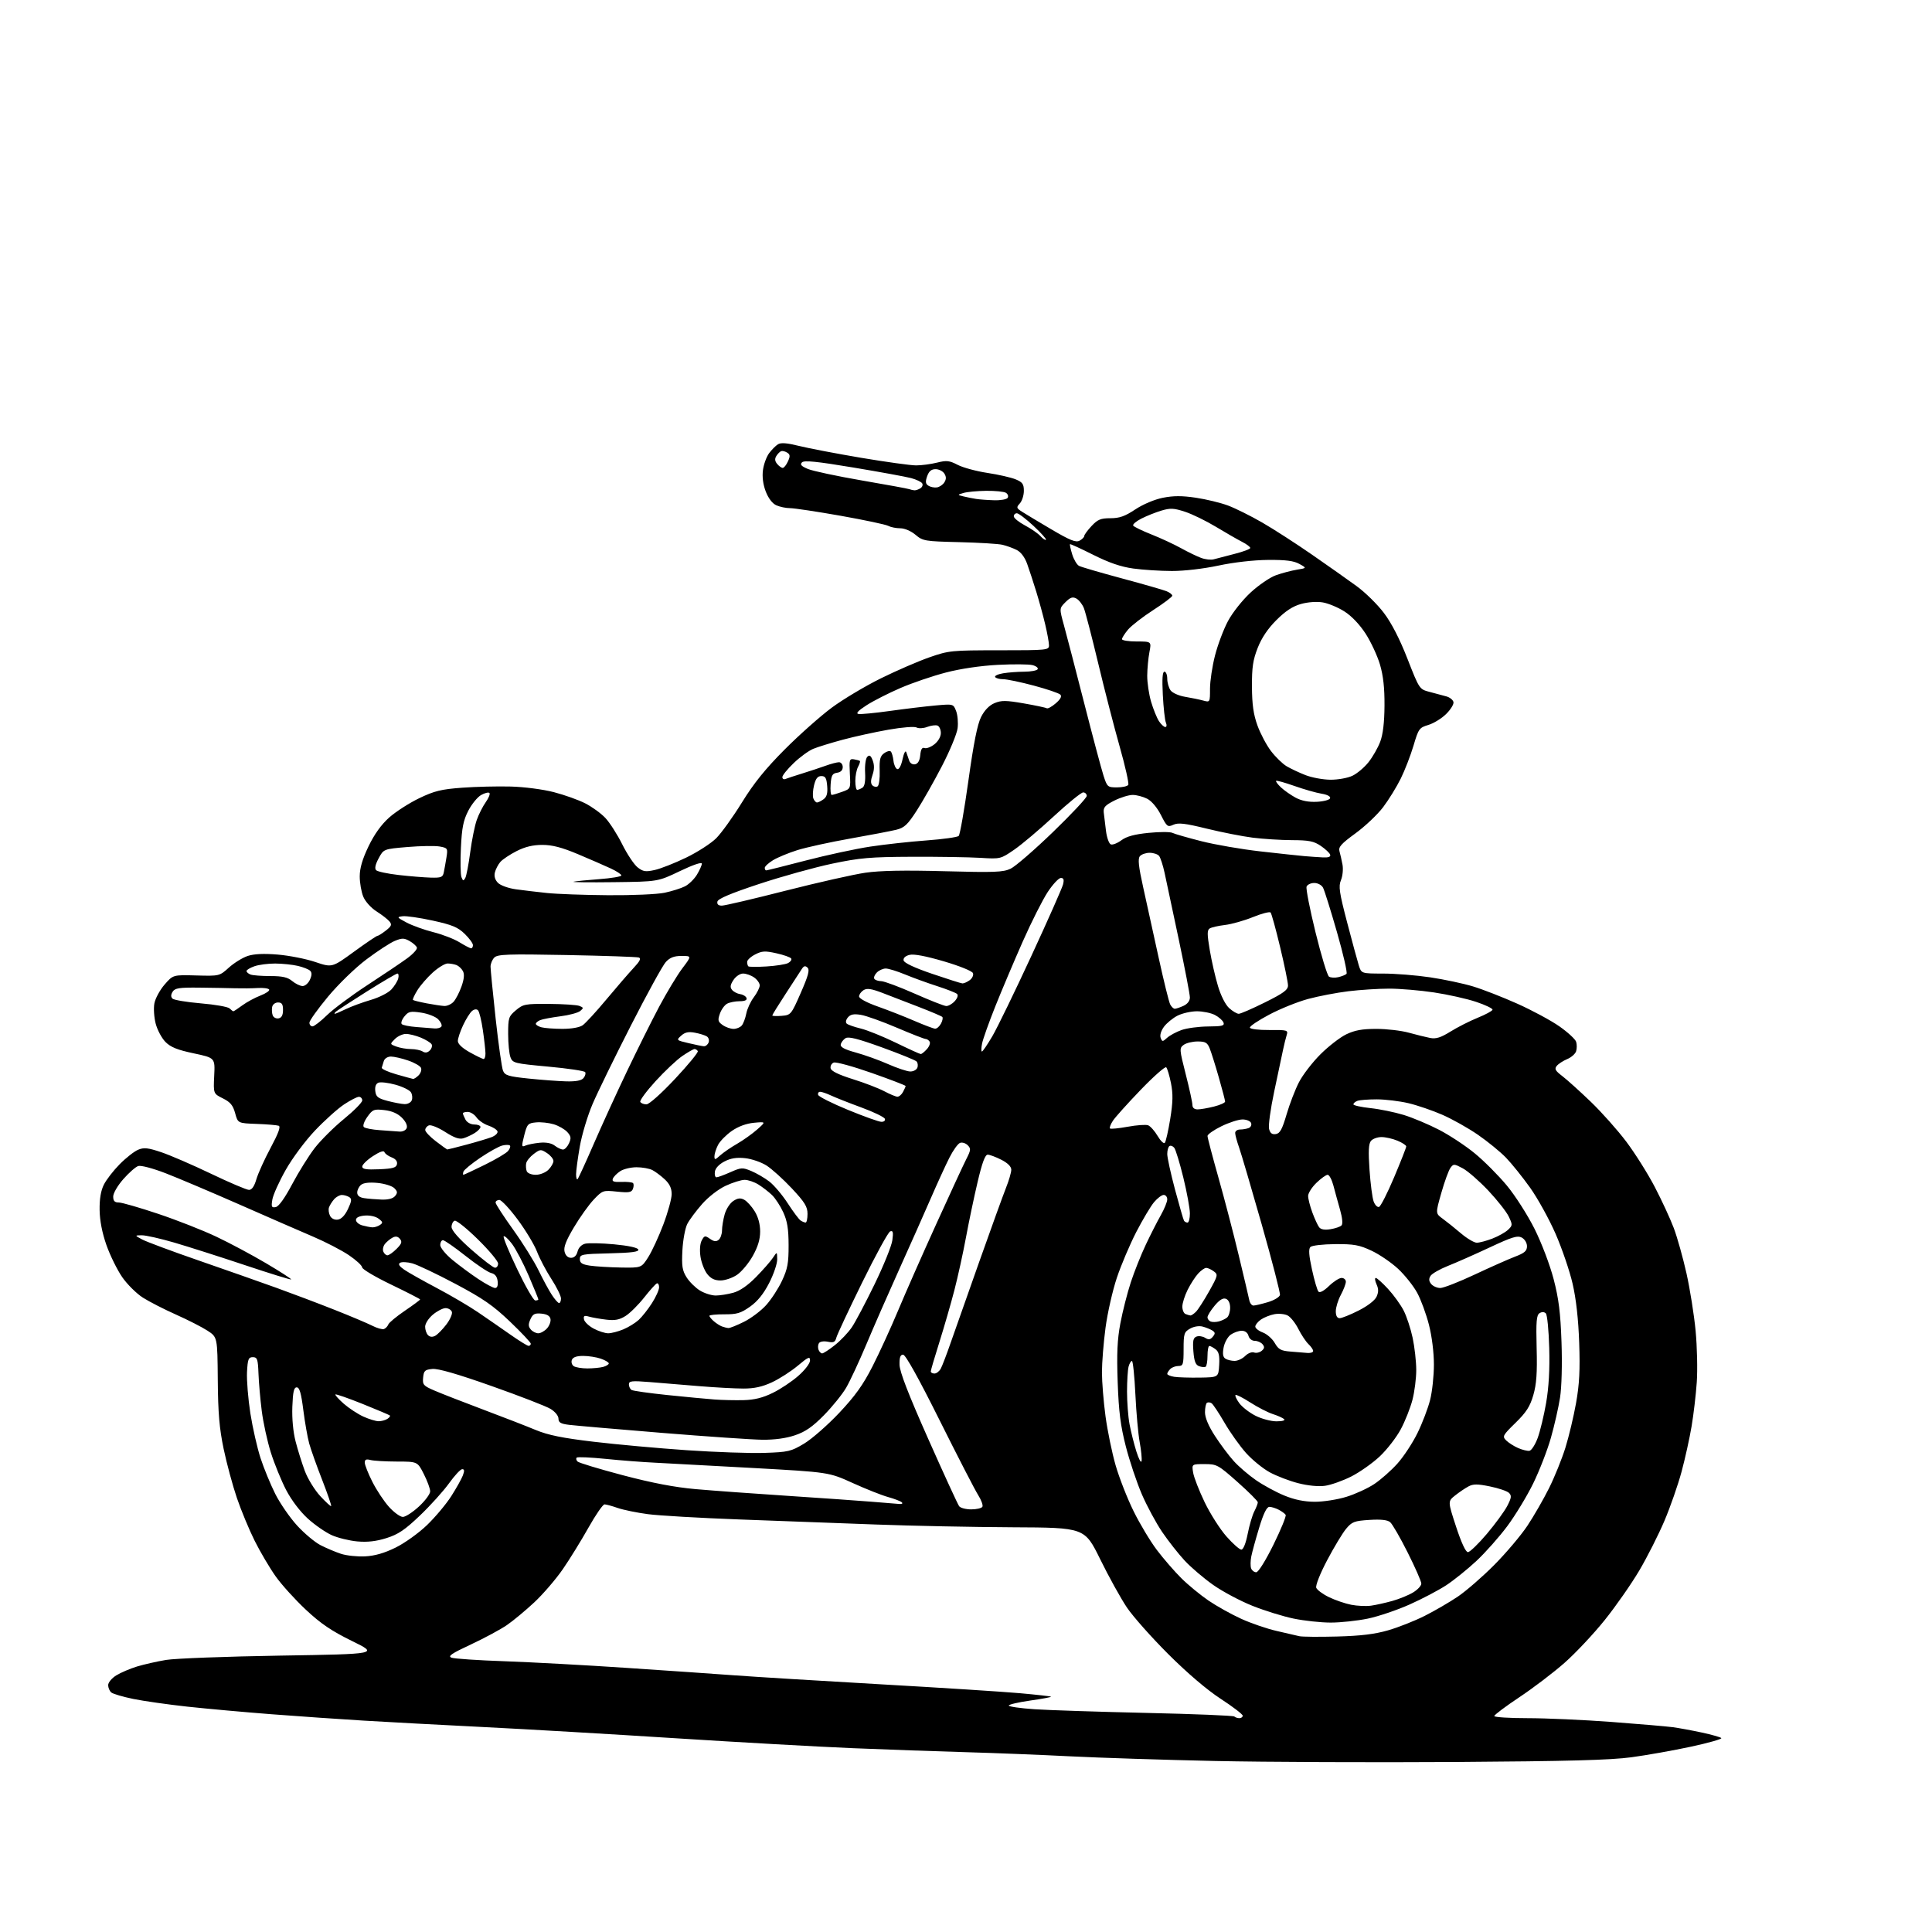 <?xml version="1.0" encoding="UTF-8" standalone="no"?>
<svg 
  version="1.1" 
  xmlns="http://www.w3.org/2000/svg" 
  xmlns:xlink="http://www.w3.org/1999/xlink" 
  xmlns:svg="http://www.w3.org/2000/svg"
  xmlns:rdf="http://www.w3.org/1999/02/22-rdf-syntax-ns#"
  xmlns:cc="http://creativecommons.org/ns#"
  xmlns:dc="http://purl.org/dc/elements/1.1/"
  viewBox="0 0 768 768"
  width="768"
  height="768"
>
<style>svg {background-color: white; }</style>"
<path stroke="none" fill="black" fill-rule="evenodd" d="M578.50,700.42C546.05,700.63 503.07,700.45 483.00,700.02C462.93,699.59 437.05,698.75 425.50,698.17C413.95,697.58 395.27,696.84 384.00,696.52C372.73,696.20 352.48,695.49 339.00,694.93C325.52,694.37 293.80,692.59 268.50,690.98C243.20,689.36 208.78,687.35 192.00,686.52C175.22,685.68 153.85,684.54 144.50,683.97C135.15,683.40 118.72,682.27 108.00,681.44C97.28,680.62 82.20,679.25 74.50,678.42C66.80,677.58 57.12,676.20 53.00,675.36C48.88,674.51 44.94,673.36 44.25,672.79C43.56,672.22 43.00,670.90 43.00,669.86C43.00,668.81 44.43,667.09 46.25,665.97C48.04,664.87 51.75,663.29 54.50,662.45C57.25,661.62 62.42,660.45 66.00,659.85C69.58,659.25 90.05,658.48 111.50,658.13C150.50,657.50 150.50,657.50 139.92,652.32C131.79,648.33 127.56,645.47 121.61,639.91C117.36,635.94 111.93,629.95 109.56,626.60C107.18,623.24 103.44,616.90 101.24,612.50C99.04,608.10 95.87,600.45 94.18,595.50C92.49,590.55 90.12,581.77 88.91,576.00C87.20,567.82 86.68,561.74 86.57,548.51C86.43,531.53 86.43,531.53 82.46,528.95C80.28,527.53 74.67,524.67 70.00,522.59C65.33,520.51 59.40,517.48 56.84,515.86C54.28,514.23 50.55,510.54 48.56,507.65C46.56,504.75 43.76,499.04 42.31,494.94C40.61,490.09 39.66,485.24 39.60,481.00C39.53,476.62 40.08,473.34 41.27,470.95C42.24,468.99 45.08,465.32 47.57,462.80C50.07,460.27 53.37,457.68 54.91,457.04C57.22,456.08 58.81,456.25 64.10,458.02C67.62,459.20 76.53,463.05 83.89,466.58C91.25,470.11 98.05,473.00 98.98,473.00C100.12,473.00 101.09,471.60 101.92,468.75C102.61,466.41 105.16,460.78 107.60,456.23C110.70,450.44 111.66,447.81 110.77,447.50C110.07,447.25 106.14,446.92 102.03,446.77C94.56,446.50 94.56,446.50 93.47,442.50C92.61,439.36 91.57,438.10 88.59,436.62C84.81,434.74 84.81,434.74 85.15,427.63C85.50,420.52 85.50,420.52 77.00,418.72C70.55,417.36 67.85,416.28 65.80,414.22C64.31,412.72 62.56,409.46 61.90,406.96C61.24,404.46 61.00,400.82 61.37,398.86C61.73,396.90 63.56,393.54 65.41,391.40C68.79,387.50 68.79,387.50 78.02,387.76C87.24,388.01 87.24,388.01 90.99,384.63C93.05,382.77 96.42,380.69 98.47,380.01C100.99,379.18 104.86,379.00 110.41,379.46C114.92,379.84 121.63,381.16 125.31,382.40C132.01,384.66 132.01,384.66 140.70,378.33C145.48,374.85 149.69,372.00 150.06,372.00C150.43,372.00 151.93,371.05 153.40,369.90C155.64,368.14 155.87,367.55 154.80,366.26C154.10,365.42 151.80,363.64 149.69,362.30C147.52,360.93 145.23,358.40 144.42,356.47C143.64,354.60 143.00,350.96 143.00,348.39C143.00,345.10 144.04,341.56 146.49,336.44C148.83,331.59 151.57,327.77 154.74,324.95C157.36,322.63 162.73,319.18 166.67,317.29C172.69,314.40 175.42,313.74 183.67,313.13C189.08,312.73 197.78,312.52 203.00,312.66C208.37,312.80 215.83,313.77 220.15,314.89C224.36,315.98 229.99,317.98 232.65,319.35C235.32,320.71 238.92,323.32 240.65,325.16C242.38,327.00 245.40,331.72 247.36,335.65C249.32,339.58 252.06,343.69 253.46,344.79C255.63,346.49 256.62,346.65 260.25,345.84C262.59,345.33 268.20,343.12 272.73,340.93C277.25,338.75 282.65,335.27 284.73,333.19C286.80,331.11 291.40,324.71 294.95,318.96C299.66,311.32 304.24,305.65 311.95,297.91C317.75,292.09 326.19,284.60 330.69,281.27C335.20,277.94 343.97,272.71 350.19,269.64C356.41,266.57 365.10,262.81 369.50,261.28C377.20,258.60 378.23,258.50 397.25,258.50C416.34,258.50 417.00,258.43 416.99,256.50C416.98,255.40 416.31,251.68 415.49,248.23C414.68,244.78 413.08,238.93 411.94,235.23C410.80,231.53 409.18,226.58 408.34,224.23C407.38,221.53 405.84,219.47 404.16,218.62C402.70,217.88 400.16,216.96 398.53,216.57C396.89,216.17 389.13,215.70 381.27,215.51C367.61,215.18 366.85,215.06 363.92,212.58C362.11,211.07 359.61,210.00 357.86,210.00C356.21,210.00 354.05,209.56 353.04,209.02C352.04,208.49 343.53,206.69 334.13,205.02C324.73,203.36 315.70,202.00 314.07,202.00C312.43,202.00 309.96,201.48 308.57,200.85C307.01,200.14 305.42,198.05 304.39,195.36C303.32,192.55 302.93,189.55 303.29,186.84C303.60,184.55 304.70,181.54 305.73,180.16C306.76,178.78 308.34,177.19 309.24,176.62C310.42,175.88 312.82,176.07 317.69,177.28C321.44,178.21 332.54,180.33 342.36,181.99C352.18,183.64 361.99,185.00 364.16,185.00C366.34,185.00 370.08,184.50 372.49,183.90C376.27,182.95 377.38,183.07 380.68,184.78C382.78,185.88 388.10,187.32 392.50,187.99C396.90,188.65 401.96,189.81 403.75,190.55C406.47,191.68 407.00,192.43 407.00,195.12C407.00,196.89 406.29,199.13 405.42,200.09C403.96,201.70 404.02,201.96 406.17,203.36C407.45,204.19 412.72,207.35 417.89,210.40C425.38,214.81 427.65,215.72 429.14,214.93C430.16,214.38 431.00,213.54 431.00,213.07C431.00,212.60 432.31,210.81 433.90,209.11C436.34,206.50 437.54,206.00 441.42,206.00C445.02,206.00 447.19,205.23 451.28,202.51C454.34,200.48 458.90,198.55 462.22,197.88C466.43,197.04 469.84,197.03 475.36,197.85C479.47,198.46 485.23,199.86 488.17,200.96C491.11,202.06 497.23,205.11 501.77,207.73C506.31,210.35 515.22,216.10 521.57,220.50C527.92,224.90 535.90,230.53 539.30,233.01C542.70,235.49 547.58,240.28 550.13,243.67C553.17,247.69 556.42,254.01 559.50,261.91C564.23,273.99 564.23,273.99 568.36,275.06C570.64,275.65 573.62,276.45 574.99,276.84C576.36,277.22 577.62,278.25 577.78,279.11C577.95,279.97 576.62,282.11 574.83,283.86C573.04,285.62 569.87,287.56 567.78,288.18C564.18,289.26 563.88,289.68 561.89,296.41C560.73,300.31 558.45,306.20 556.82,309.50C555.19,312.80 552.05,317.90 549.83,320.84C547.62,323.77 542.67,328.46 538.83,331.26C533.11,335.43 531.97,336.72 532.47,338.42C532.80,339.57 533.34,341.96 533.67,343.73C533.99,345.51 533.72,348.27 533.06,349.85C532.03,352.33 532.37,354.68 535.49,366.62C537.49,374.25 539.58,381.96 540.14,383.75C541.16,387.00 541.16,387.00 549.83,387.01C554.60,387.01 563.00,387.68 568.50,388.50C574.00,389.32 581.65,390.94 585.49,392.10C589.34,393.26 597.29,396.36 603.17,398.99C609.05,401.62 616.58,405.68 619.90,408.01C623.23,410.34 626.21,413.09 626.54,414.13C626.87,415.16 626.86,416.85 626.53,417.89C626.20,418.93 624.61,420.33 623.00,421.00C621.39,421.67 619.52,422.88 618.85,423.69C617.84,424.90 618.23,425.62 621.06,427.78C622.95,429.23 628.03,433.81 632.35,437.96C636.67,442.11 643.03,449.26 646.49,453.85C649.95,458.45 655.05,466.55 657.81,471.85C660.58,477.16 663.98,484.52 665.37,488.21C666.75,491.91 669.02,500.01 670.41,506.21C671.79,512.42 673.43,522.67 674.03,529.00C674.63,535.33 674.84,544.55 674.49,549.50C674.15,554.45 673.22,562.33 672.43,567.00C671.65,571.67 669.86,579.77 668.46,584.98C667.06,590.20 664.00,598.97 661.67,604.48C659.33,609.99 654.83,618.90 651.66,624.28C648.49,629.65 642.28,638.55 637.86,644.05C633.44,649.55 626.26,657.19 621.91,661.02C617.56,664.85 609.50,670.99 604.00,674.65C598.50,678.31 594.00,681.69 594.00,682.15C594.00,682.62 599.96,683.00 607.25,683.00C614.54,683.00 629.50,683.67 640.50,684.49C651.50,685.32 662.52,686.26 665.00,686.59C667.48,686.93 672.65,687.88 676.50,688.71C680.35,689.54 683.83,690.52 684.24,690.90C684.65,691.27 679.25,692.81 672.24,694.32C665.23,695.83 654.55,697.73 648.50,698.54C640.17,699.67 623.16,700.12 578.50,700.42zM492.67,683.00C493.40,683.00 494.00,682.55 494.00,682.01C494.00,681.46 490.06,678.44 485.25,675.31C479.75,671.72 472.01,665.12 464.42,657.55C457.78,650.92 450.37,642.58 447.96,639.00C445.55,635.42 440.78,626.82 437.37,619.87C431.16,607.25 431.16,607.25 402.56,607.12C386.83,607.04 362.38,606.55 348.23,606.02C334.08,605.49 309.68,604.59 294.00,604.01C278.32,603.43 261.92,602.48 257.54,601.90C253.17,601.32 247.77,600.21 245.54,599.44C243.32,598.66 240.97,598.02 240.31,598.01C239.66,598.01 236.79,602.16 233.93,607.25C231.07,612.34 226.49,619.77 223.74,623.76C220.99,627.75 215.90,633.67 212.43,636.92C208.95,640.17 204.04,644.25 201.51,645.99C198.98,647.73 192.54,651.20 187.21,653.69C179.42,657.32 177.90,658.37 179.50,658.96C180.60,659.37 190.09,660.01 200.58,660.37C211.07,660.74 232.90,661.92 249.08,663.01C265.26,664.09 284.80,665.44 292.50,666.01C300.20,666.58 326.07,668.16 350.00,669.53C373.93,670.89 398.90,672.49 405.49,673.08C412.09,673.67 417.62,674.29 417.80,674.46C417.97,674.64 414.26,675.32 409.56,675.99C404.85,676.66 401.00,677.56 401.00,677.98C401.00,678.41 405.61,679.07 411.25,679.45C416.89,679.83 436.91,680.48 455.75,680.91C474.59,681.33 490.31,681.97 490.67,682.34C491.04,682.70 491.93,683.00 492.67,683.00zM531.50,650.54C540.93,650.29 546.51,649.61 551.82,648.07C555.85,646.91 562.37,644.33 566.32,642.34C570.27,640.35 576.20,636.91 579.50,634.68C582.80,632.45 589.33,626.78 594.01,622.07C598.69,617.35 604.61,610.35 607.17,606.50C609.73,602.65 613.61,595.90 615.80,591.50C617.99,587.10 620.90,579.90 622.27,575.50C623.64,571.10 625.55,563.10 626.51,557.71C627.84,550.23 628.13,544.58 627.75,533.71C627.43,524.39 626.53,516.33 625.13,510.28C623.96,505.21 620.91,496.27 618.35,490.42C615.78,484.56 611.24,476.34 608.25,472.14C605.26,467.94 600.94,462.57 598.66,460.20C596.37,457.84 591.35,453.74 587.50,451.09C583.65,448.43 577.29,444.86 573.37,443.15C569.45,441.43 563.37,439.36 559.87,438.53C556.37,437.71 550.72,437.02 547.33,437.01C543.94,437.01 540.45,437.27 539.58,437.61C538.71,437.94 538.00,438.56 538.00,438.99C538.00,439.42 541.03,440.09 544.73,440.49C548.44,440.88 554.40,442.11 557.98,443.20C561.57,444.30 567.92,446.97 572.09,449.13C576.26,451.29 582.67,455.52 586.32,458.54C589.98,461.55 595.68,467.27 598.99,471.26C602.30,475.24 607.26,483.00 610.01,488.50C612.83,494.15 616.13,502.85 617.60,508.50C619.63,516.29 620.32,521.81 620.72,533.50C621.03,542.29 620.79,551.43 620.14,555.58C619.53,559.47 617.90,566.67 616.50,571.58C615.11,576.48 611.95,584.62 609.48,589.67C607.02,594.71 602.37,602.36 599.17,606.67C595.96,610.97 590.44,617.20 586.90,620.50C583.36,623.80 577.99,628.12 574.98,630.11C571.97,632.09 565.41,635.55 560.41,637.78C555.42,640.02 547.90,642.56 543.71,643.43C539.51,644.29 532.90,645.00 529.00,645.00C525.10,645.00 518.47,644.29 514.26,643.42C510.05,642.55 502.66,640.26 497.82,638.32C492.99,636.39 485.99,632.66 482.27,630.04C478.55,627.42 473.45,623.08 470.95,620.39C468.45,617.70 464.42,612.58 461.99,609.00C459.56,605.42 455.92,598.67 453.90,594.00C451.89,589.33 449.02,580.77 447.54,575.00C445.43,566.78 444.72,561.24 444.30,549.50C443.89,538.05 444.14,532.49 445.37,526.00C446.25,521.33 448.11,514.02 449.50,509.77C450.89,505.52 453.58,498.77 455.48,494.77C457.37,490.77 460.06,485.48 461.46,483.02C462.86,480.55 464.00,477.74 464.00,476.77C464.00,475.79 463.37,475.00 462.59,475.00C461.81,475.00 460.08,476.30 458.75,477.89C457.41,479.48 454.24,484.81 451.69,489.73C449.15,494.66 445.67,502.84 443.97,507.92C442.27,513.00 440.24,521.95 439.46,527.82C438.68,533.70 438.04,541.65 438.04,545.50C438.04,549.35 438.68,557.23 439.46,563.00C440.24,568.77 442.05,577.55 443.48,582.50C444.91,587.45 448.11,595.63 450.60,600.68C453.08,605.73 457.27,612.70 459.90,616.18C462.54,619.66 466.90,624.69 469.60,627.36C472.29,630.04 477.15,634.03 480.38,636.24C483.61,638.44 489.46,641.71 493.38,643.49C497.30,645.28 503.65,647.46 507.50,648.33C511.35,649.21 515.40,650.14 516.50,650.41C517.60,650.67 524.35,650.73 531.50,650.54zM545.00,638.28C546.92,638.02 550.75,637.16 553.50,636.39C556.25,635.62 559.96,634.10 561.75,633.01C563.54,631.92 565.00,630.34 565.00,629.50C565.00,628.66 562.57,623.11 559.59,617.18C556.62,611.25 553.47,605.80 552.60,605.08C551.51,604.18 548.93,603.90 544.35,604.19C538.36,604.57 537.42,604.93 535.09,607.73C533.67,609.44 530.28,615.06 527.56,620.22C524.72,625.61 522.89,630.26 523.23,631.17C523.57,632.03 525.85,633.72 528.30,634.90C530.76,636.09 534.73,637.45 537.13,637.92C539.53,638.39 543.08,638.55 545.00,638.28zM499.38,625.00C500.21,625.00 503.08,620.40 506.23,614.02C509.20,607.98 511.38,602.65 511.07,602.17C510.76,601.69 509.52,600.78 508.32,600.15C507.11,599.52 505.44,599.00 504.60,599.00C503.55,599.00 502.27,601.59 500.55,607.25C499.17,611.79 497.75,616.95 497.40,618.72C497.05,620.49 497.03,622.63 497.35,623.47C497.67,624.31 498.58,625.00 499.38,625.00zM145.13,618.68C149.01,618.48 152.80,617.39 157.28,615.18C160.88,613.41 166.46,609.41 169.75,606.24C173.03,603.08 177.35,597.92 179.37,594.77C181.38,591.62 183.46,587.91 183.99,586.52C184.69,584.67 184.62,584.01 183.73,584.02C183.05,584.03 180.70,586.56 178.50,589.63C176.30,592.70 171.12,598.44 166.98,602.40C160.94,608.17 158.31,609.94 153.62,611.42C149.52,612.71 146.06,613.10 142.02,612.74C138.86,612.45 134.30,611.33 131.89,610.26C129.47,609.18 125.20,606.23 122.39,603.69C119.31,600.90 115.88,596.38 113.74,592.29C111.80,588.55 109.06,581.84 107.65,577.36C106.25,572.89 104.63,565.46 104.05,560.86C103.47,556.26 102.88,549.58 102.75,546.00C102.53,540.25 102.27,539.50 100.50,539.50C98.76,539.50 98.46,540.27 98.19,545.44C98.03,548.70 98.63,556.07 99.52,561.81C100.42,567.54 102.25,575.56 103.57,579.63C104.90,583.70 107.54,590.10 109.43,593.87C111.33,597.63 115.22,603.27 118.09,606.41C120.96,609.55 125.15,613.06 127.40,614.22C129.66,615.38 133.30,616.92 135.50,617.65C137.70,618.38 142.04,618.84 145.13,618.68zM583.52,617.00C584.28,617.00 587.66,613.74 591.04,609.75C594.41,605.76 598.07,600.75 599.17,598.62C600.84,595.39 600.95,594.53 599.84,593.44C599.10,592.73 595.71,591.58 592.29,590.88C587.28,589.86 585.63,589.86 583.71,590.89C582.40,591.59 580.02,593.20 578.42,594.48C575.51,596.80 575.51,596.80 578.82,606.90C580.90,613.25 582.64,617.00 583.52,617.00zM493.45,616.00C494.23,616.00 495.22,613.56 495.97,609.76C496.64,606.33 497.83,602.30 498.60,600.81C499.37,599.32 500.00,597.69 500.00,597.19C500.00,596.69 496.38,593.07 491.95,589.14C484.22,582.28 483.70,582.00 478.82,582.00C473.74,582.00 473.74,582.00 474.29,585.39C474.59,587.26 476.65,592.54 478.86,597.14C481.07,601.74 484.97,607.86 487.52,610.75C490.07,613.64 492.74,616.00 493.45,616.00zM160.14,603.00C161.19,603.00 164.06,601.14 166.52,598.87C168.99,596.60 171.00,593.89 171.00,592.84C171.00,591.79 169.87,588.70 168.48,585.97C165.97,581.00 165.97,581.00 157.73,580.99C153.20,580.98 148.49,580.70 147.25,580.37C145.58,579.92 145.00,580.19 145.00,581.41C145.00,582.32 146.36,585.76 148.03,589.06C149.70,592.36 152.67,596.85 154.65,599.03C156.62,601.21 159.09,603.00 160.14,603.00zM386.06,600.00C388.16,600.00 390.17,599.54 390.51,598.98C390.86,598.42 390.10,596.31 388.82,594.29C387.54,592.27 380.65,578.89 373.50,564.56C365.16,547.84 359.96,538.50 359.00,538.50C357.90,538.50 357.52,539.57 357.58,542.50C357.64,545.31 361.03,554.08 368.99,572.00C375.22,586.02 380.75,598.06 381.28,598.75C381.81,599.44 383.96,600.00 386.06,600.00zM131.64,598.69C131.83,598.50 130.22,593.81 128.06,588.27C125.89,582.72 123.58,576.23 122.92,573.84C122.26,571.45 121.20,565.45 120.57,560.50C119.72,553.79 119.06,551.50 117.96,551.50C116.83,551.50 116.43,553.24 116.21,559.20C116.03,563.94 116.53,569.26 117.52,573.06C118.40,576.46 120.05,581.73 121.19,584.78C122.34,587.84 125.08,592.30 127.28,594.69C129.49,597.08 131.45,598.89 131.64,598.69zM357.45,597.85C358.57,597.94 359.00,597.65 358.45,597.17C357.93,596.71 355.48,595.78 353.00,595.09C350.52,594.41 344.23,591.91 339.00,589.54C329.50,585.22 329.50,585.22 299.50,583.56C283.00,582.64 265.45,581.69 260.50,581.45C255.55,581.22 246.63,580.53 240.67,579.92C234.72,579.32 229.57,579.09 229.24,579.43C228.91,579.76 229.06,580.46 229.58,580.98C230.09,581.49 238.16,583.94 247.51,586.41C259.26,589.51 268.20,591.22 276.50,591.95C283.10,592.53 299.52,593.73 313.00,594.61C326.48,595.50 341.55,596.55 346.50,596.96C351.45,597.37 356.38,597.77 357.45,597.85zM522.64,596.98C526.02,596.99 531.67,596.11 535.19,595.02C538.71,593.94 543.69,591.65 546.27,589.94C548.85,588.23 552.99,584.58 555.48,581.81C557.96,579.05 561.56,573.57 563.48,569.64C565.40,565.72 567.65,559.82 568.48,556.54C569.32,553.26 570.00,546.92 570.00,542.45C570.00,537.62 569.20,531.18 568.02,526.59C566.93,522.33 564.83,516.62 563.35,513.90C561.87,511.18 558.47,506.91 555.80,504.41C553.12,501.91 548.36,498.65 545.22,497.18C540.33,494.89 538.23,494.51 530.74,494.56C525.88,494.60 521.50,495.10 520.90,495.70C520.12,496.48 520.30,499.01 521.53,504.64C522.47,508.96 523.63,512.93 524.12,513.45C524.65,514.03 526.28,513.15 528.30,511.20C530.11,509.44 532.36,508.00 533.30,508.00C534.23,508.00 535.00,508.68 535.00,509.50C535.00,510.33 534.10,512.69 533.00,514.74C531.90,516.79 531.00,519.71 531.00,521.24C531.00,523.05 531.53,524.00 532.53,524.00C533.37,524.00 536.76,522.64 540.06,520.97C543.64,519.16 546.53,516.94 547.20,515.47C548.03,513.64 548.03,512.36 547.18,510.50C546.56,509.12 546.43,508.00 546.89,508.00C547.36,508.00 549.57,509.98 551.80,512.40C554.03,514.82 556.82,518.69 558.00,521.01C559.18,523.32 560.78,528.20 561.56,531.86C562.33,535.51 562.97,541.22 562.98,544.54C562.99,547.86 562.31,553.23 561.47,556.46C560.63,559.69 558.55,564.95 556.84,568.14C555.14,571.33 551.40,576.17 548.54,578.88C545.67,581.59 540.54,585.21 537.15,586.93C533.75,588.64 529.04,590.31 526.69,590.63C524.09,590.99 519.90,590.58 516.05,589.59C512.56,588.70 507.48,586.75 504.76,585.27C502.03,583.79 497.80,580.34 495.35,577.62C492.90,574.89 489.04,569.48 486.78,565.58C484.52,561.69 482.20,558.19 481.63,557.82C481.06,557.44 480.24,557.35 479.80,557.62C479.36,557.90 479.00,559.60 479.00,561.40C479.00,563.53 480.39,566.83 482.92,570.75C485.07,574.08 488.45,578.60 490.43,580.79C492.41,582.99 496.41,586.42 499.32,588.42C502.23,590.43 507.29,593.17 510.56,594.51C514.60,596.17 518.46,596.96 522.64,596.98zM453.79,580.81C453.97,579.88 453.64,576.51 453.05,573.31C452.45,570.11 451.68,561.54 451.33,554.25C450.98,546.96 450.36,541.00 449.96,541.00C449.56,541.00 448.96,542.01 448.63,543.25C448.30,544.49 448.02,548.93 448.01,553.11C448.01,557.30 448.45,563.15 449.00,566.11C449.56,569.08 450.78,573.98 451.73,577.00C452.68,580.02 453.60,581.74 453.79,580.81zM303.78,577.55C313.37,577.23 314.42,576.99 319.64,573.86C322.72,572.01 328.98,566.53 333.56,561.68C339.90,554.96 343.06,550.56 346.82,543.18C349.54,537.86 354.11,527.88 356.99,521.00C359.86,514.12 366.69,498.65 372.16,486.61C377.62,474.58 383.01,462.93 384.13,460.74C385.95,457.18 386.01,456.58 384.66,455.23C383.83,454.41 382.46,453.99 381.62,454.32C380.77,454.64 378.87,457.29 377.40,460.20C375.92,463.12 372.56,470.45 369.94,476.50C367.31,482.55 361.71,495.15 357.49,504.50C353.27,513.85 347.41,527.21 344.48,534.19C341.55,541.17 337.89,549.03 336.35,551.66C334.81,554.29 330.84,559.20 327.53,562.57C322.97,567.20 320.16,569.15 316.00,570.55C312.42,571.76 307.88,572.37 303.00,572.32C298.88,572.27 280.88,571.03 263.00,569.58C245.12,568.12 228.59,566.69 226.25,566.40C222.88,565.99 222.00,565.47 222.00,563.92C222.00,562.81 220.65,561.15 218.85,560.06C217.12,559.00 206.61,554.93 195.49,551.00C181.87,546.18 174.17,543.96 171.89,544.18C168.91,544.46 168.46,544.88 168.20,547.60C167.92,550.46 168.28,550.88 172.81,552.82C175.52,553.99 184.20,557.37 192.12,560.35C200.03,563.32 209.43,566.97 213.00,568.46C217.90,570.49 223.57,571.64 236.00,573.12C245.07,574.20 261.73,575.71 273.00,576.48C284.27,577.25 298.12,577.73 303.78,577.55zM607.97,576.72C608.78,576.59 610.25,574.31 611.24,571.65C612.22,569.00 613.74,562.70 614.61,557.67C615.67,551.54 616.08,544.33 615.84,535.81C615.65,528.82 615.05,522.64 614.49,522.09C613.86,521.46 612.92,521.43 612.00,522.00C610.78,522.76 610.57,525.24 610.84,535.91C611.10,545.83 610.78,550.24 609.51,554.61C608.20,559.11 606.71,561.43 602.44,565.60C597.36,570.57 597.13,570.99 598.72,572.58C599.65,573.51 601.78,574.87 603.46,575.61C605.13,576.34 607.16,576.84 607.97,576.72zM150.50,564.96C151.60,564.97 153.16,564.55 153.97,564.04C154.78,563.53 155.23,562.91 154.97,562.67C154.71,562.44 149.83,560.37 144.13,558.08C138.42,555.79 133.57,554.10 133.34,554.32C133.12,554.55 134.61,556.20 136.65,558.00C138.70,559.79 142.20,562.09 144.43,563.11C146.67,564.13 149.40,564.96 150.50,564.96zM507.41,565.00C509.76,565.00 511.01,564.64 510.45,564.12C509.93,563.64 507.90,562.73 505.95,562.11C503.99,561.48 499.97,559.41 497.01,557.51C494.05,555.60 491.40,554.26 491.13,554.54C490.86,554.81 491.53,556.26 492.63,557.77C493.72,559.27 496.60,561.51 499.02,562.75C501.44,563.99 505.22,565.00 507.41,565.00zM295.55,556.58C299.88,556.47 303.18,555.66 307.17,553.70C310.24,552.21 314.83,549.15 317.37,546.90C319.99,544.60 322.00,541.96 322.00,540.82C322.00,539.09 321.32,539.38 317.13,542.89C314.45,545.14 309.83,548.10 306.88,549.48C303.01,551.28 299.81,551.98 295.50,551.97C292.20,551.97 284.32,551.54 278.00,551.02C271.68,550.49 262.79,549.76 258.25,549.39C251.12,548.82 250.00,548.94 250.00,550.30C250.00,551.17 250.47,552.18 251.05,552.53C251.63,552.89 258.05,553.80 265.30,554.55C272.56,555.30 280.98,556.10 284.00,556.32C287.02,556.55 292.22,556.66 295.55,556.58zM476.93,547.62C484.36,547.50 484.36,547.50 484.64,542.58C484.86,538.88 484.50,537.34 483.21,536.36C482.27,535.65 481.16,535.05 480.75,535.03C480.34,535.01 480.00,536.77 480.00,538.94C480.00,541.11 479.66,543.08 479.25,543.32C478.84,543.55 477.67,543.45 476.65,543.08C475.25,542.57 474.70,541.12 474.39,537.17C474.07,533.00 474.31,531.82 475.62,531.31C476.53,530.97 478.07,531.19 479.05,531.80C480.43,532.66 481.12,532.57 482.10,531.38C483.14,530.13 483.11,529.68 481.94,528.91C481.15,528.40 479.41,527.69 478.07,527.34C476.64,526.96 474.58,527.29 473.07,528.15C470.71,529.48 470.50,530.15 470.50,536.30C470.50,542.39 470.31,543.00 468.45,543.00C467.32,543.00 465.86,543.54 465.20,544.20C464.54,544.86 464.00,545.73 464.00,546.13C464.00,546.54 465.24,547.06 466.75,547.30C468.26,547.54 472.84,547.68 476.93,547.62zM371.46,546.00C372.27,546.00 373.40,545.12 373.98,544.04C374.55,542.97 376.32,538.36 377.90,533.79C379.49,529.23 384.61,514.70 389.29,501.50C393.96,488.30 398.74,475.12 399.89,472.21C401.05,469.31 402.00,466.05 402.00,464.98C402.00,463.73 400.60,462.33 398.04,461.02C395.86,459.91 393.43,459.00 392.63,459.00C391.60,459.00 390.42,462.18 388.64,469.75C387.24,475.66 385.15,485.62 383.99,491.88C382.83,498.15 380.75,507.60 379.38,512.88C378.01,518.17 375.34,527.41 373.45,533.42C371.55,539.42 370.00,544.71 370.00,545.17C370.00,545.62 370.66,546.00 371.46,546.00zM233.50,543.97C235.70,543.97 238.51,543.70 239.75,543.37C240.99,543.04 242.00,542.41 242.00,541.98C242.00,541.55 240.58,540.70 238.85,540.10C237.12,539.49 233.95,539.00 231.82,539.00C229.18,539.00 227.74,539.51 227.32,540.60C226.99,541.48 227.34,542.60 228.10,543.09C228.87,543.57 231.30,543.97 233.50,543.97zM490.75,540.98C491.99,540.99 493.89,540.11 494.98,539.02C496.08,537.92 497.64,537.31 498.49,537.63C499.33,537.96 500.70,537.66 501.53,536.98C502.67,536.03 502.75,535.41 501.89,534.37C501.27,533.62 499.87,533.00 498.78,533.00C497.65,533.00 496.59,532.15 496.29,531.00C495.97,529.78 494.93,529.00 493.61,529.00C492.42,529.00 490.46,529.69 489.26,530.53C488.06,531.37 486.78,533.66 486.41,535.64C485.93,538.18 486.14,539.47 487.12,540.09C487.88,540.58 489.51,540.98 490.75,540.98zM326.83,538.00C327.32,538.00 329.59,536.52 331.87,534.71C334.16,532.91 337.19,529.71 338.61,527.62C340.04,525.52 344.12,517.79 347.69,510.44C351.26,503.09 354.43,495.25 354.72,493.02C355.16,489.78 354.98,489.07 353.85,489.50C353.07,489.80 348.08,498.92 342.75,509.77C337.42,520.62 332.79,530.50 332.47,531.71C331.99,533.53 331.38,533.83 329.07,533.36C327.43,533.04 325.94,533.28 325.53,533.95C325.14,534.58 325.07,535.75 325.38,536.55C325.69,537.35 326.34,538.00 326.83,538.00zM519.75,537.82C520.99,537.92 522.00,537.57 522.00,537.04C522.00,536.51 521.16,535.27 520.12,534.29C519.09,533.31 517.29,530.60 516.12,528.28C514.95,525.96 513.05,523.56 511.89,522.94C510.74,522.32 508.36,522.09 506.61,522.41C504.86,522.74 502.43,523.71 501.22,524.56C500.00,525.42 499.00,526.66 499.00,527.34C499.00,528.01 500.35,529.07 502.00,529.69C503.64,530.31 505.78,532.19 506.74,533.87C508.21,536.43 509.20,536.97 512.99,537.27C515.47,537.48 518.51,537.72 519.75,537.82zM210.11,535.00C210.60,535.00 211.00,534.61 211.00,534.14C211.00,533.66 207.29,529.72 202.75,525.38C196.02,518.95 192.01,516.17 181.00,510.33C173.57,506.39 165.87,502.73 163.87,502.20C161.88,501.66 159.70,501.57 159.03,501.98C158.19,502.50 158.69,503.33 160.66,504.70C162.22,505.78 168.00,509.03 173.50,511.94C179.00,514.84 186.43,519.20 190.00,521.63C193.57,524.06 199.36,528.06 202.86,530.52C206.36,532.98 209.62,535.00 210.11,535.00zM173.00,531.00C173.93,530.50 175.92,528.48 177.43,526.50C178.94,524.52 179.93,522.25 179.62,521.45C179.31,520.65 178.18,520.00 177.11,520.00C176.03,520.00 173.77,521.17 172.08,522.59C170.35,524.04 169.00,526.15 169.00,527.39C169.00,528.61 169.52,530.12 170.15,530.75C170.90,531.50 171.91,531.58 173.00,531.00zM213.97,530.00C214.91,530.00 216.47,529.13 217.43,528.07C218.39,527.02 219.02,525.33 218.83,524.32C218.60,523.09 217.43,522.40 215.25,522.19C212.60,521.93 211.80,522.33 210.86,524.41C209.97,526.37 209.99,527.29 210.98,528.47C211.67,529.31 213.02,530.00 213.97,530.00zM241.77,530.00C243.03,530.00 245.73,529.30 247.77,528.45C249.81,527.60 252.55,525.91 253.88,524.70C255.20,523.49 257.57,520.50 259.14,518.05C260.71,515.61 262.00,512.76 262.00,511.72C262.00,510.68 261.60,509.98 261.11,510.17C260.62,510.35 258.34,512.89 256.04,515.81C253.74,518.72 250.43,522.01 248.68,523.11C246.25,524.65 244.44,524.99 241.00,524.58C238.53,524.29 235.44,523.75 234.15,523.38C232.25,522.84 231.87,523.06 232.15,524.49C232.34,525.47 234.07,527.11 235.98,528.13C237.90,529.16 240.50,530.00 241.77,530.00zM152.64,528.31C153.30,528.05 154.08,527.24 154.36,526.50C154.64,525.76 157.60,523.31 160.94,521.04C164.27,518.78 167.00,516.76 167.00,516.55C167.00,516.35 161.82,513.69 155.50,510.65C149.18,507.61 143.98,504.53 143.96,503.81C143.94,503.09 141.58,500.91 138.71,498.97C135.85,497.03 129.45,493.71 124.50,491.60C119.55,489.49 106.34,483.73 95.15,478.80C83.96,473.88 70.77,468.29 65.83,466.38C60.75,464.42 56.03,463.17 54.96,463.51C53.92,463.84 51.26,466.18 49.04,468.70C46.76,471.29 45.00,474.31 45.00,475.64C45.00,477.42 45.56,478.00 47.25,478.01C48.49,478.02 55.55,480.06 62.94,482.54C70.34,485.02 80.69,489.09 85.94,491.58C91.20,494.06 100.13,498.83 105.79,502.18C111.45,505.52 115.92,508.41 115.74,508.60C115.55,508.78 107.32,506.24 97.45,502.94C87.58,499.64 74.93,495.61 69.35,493.97C63.77,492.34 57.92,491.02 56.35,491.04C53.50,491.08 53.50,491.08 56.49,492.70C58.14,493.59 68.26,497.36 78.99,501.07C89.72,504.79 103.62,509.67 109.88,511.93C116.14,514.19 126.49,518.10 132.88,520.63C139.27,523.15 146.06,526.02 147.97,526.99C149.88,527.97 151.98,528.56 152.64,528.31zM289.55,527.92C290.13,527.96 292.92,526.85 295.74,525.44C298.56,524.04 302.53,521.05 304.55,518.81C306.57,516.57 309.42,512.21 310.86,509.12C313.07,504.41 313.50,502.12 313.48,495.00C313.47,488.51 312.96,485.41 311.36,481.91C310.20,479.38 308.18,476.29 306.87,475.03C305.57,473.78 303.15,471.92 301.50,470.88C299.85,469.85 297.38,469.01 296.00,469.01C294.62,469.02 291.23,470.08 288.46,471.37C285.58,472.71 281.58,475.80 279.11,478.61C276.74,481.30 274.09,484.85 273.23,486.50C272.37,488.15 271.49,492.88 271.27,497.00C270.94,503.28 271.21,505.03 272.93,507.76C274.06,509.55 276.45,511.91 278.24,513.01C280.03,514.10 282.85,514.99 284.50,514.99C286.15,514.99 289.30,514.49 291.50,513.88C294.11,513.16 297.25,511.00 300.54,507.64C303.31,504.81 306.33,501.38 307.24,500.00C308.90,497.50 308.90,497.50 308.95,500.59C308.98,502.30 307.54,506.54 305.75,510.02C303.52,514.36 301.13,517.31 298.15,519.42C294.45,522.04 292.91,522.49 287.90,522.46C284.65,522.45 282.00,522.71 282.00,523.06C282.00,523.41 282.79,524.38 283.75,525.21C284.71,526.05 286.18,526.99 287.00,527.29C287.82,527.59 288.97,527.88 289.55,527.92zM484.50,525.29C485.60,525.00 487.06,524.31 487.75,523.76C488.44,523.21 489.00,521.45 489.00,519.85C489.00,518.05 488.36,516.69 487.33,516.30C486.18,515.85 484.77,516.71 482.83,519.04C481.27,520.90 480.00,522.97 480.00,523.63C480.00,524.29 480.56,525.06 481.25,525.33C481.94,525.60 483.40,525.58 484.50,525.29zM473.18,522.92C473.55,522.96 474.56,522.30 475.41,521.45C476.26,520.60 478.62,516.93 480.65,513.31C484.17,507.01 484.25,506.65 482.47,505.36C481.45,504.61 480.11,504.00 479.48,504.00C478.86,504.00 477.42,505.01 476.29,506.25C475.15,507.49 473.27,510.39 472.11,512.71C470.95,515.03 470.00,518.03 470.00,519.38C470.00,520.73 470.56,522.06 471.25,522.34C471.94,522.62 472.81,522.88 473.18,522.92zM498.27,518.98C498.95,518.98 501.52,518.36 504.00,517.63C506.48,516.89 508.63,515.60 508.80,514.77C508.96,513.94 505.72,501.38 501.60,486.88C497.47,472.37 493.40,458.53 492.55,456.12C491.70,453.72 491.00,451.13 491.00,450.37C491.00,449.62 491.86,449.00 492.92,449.00C493.97,449.00 495.52,448.74 496.36,448.42C497.19,448.10 497.63,447.20 497.33,446.42C497.03,445.64 495.49,445.00 493.92,445.00C492.34,445.00 488.56,446.22 485.52,447.71C482.48,449.20 480.00,450.94 480.00,451.57C480.00,452.21 481.96,459.66 484.35,468.12C486.74,476.58 490.37,490.48 492.41,499.00C494.46,507.52 496.34,515.51 496.59,516.75C496.83,517.99 497.59,518.99 498.27,518.98zM222.25,517.99C222.66,518.00 223.00,517.17 223.00,516.16C223.00,515.14 221.28,511.64 219.17,508.39C217.06,505.13 214.49,500.24 213.46,497.53C212.42,494.82 208.97,489.09 205.79,484.80C202.61,480.51 199.33,477.00 198.50,477.00C197.68,477.00 197.00,477.47 197.00,478.04C197.00,478.62 200.14,483.46 203.97,488.79C207.81,494.13 212.36,501.43 214.09,505.00C215.82,508.57 218.20,512.96 219.37,514.74C220.54,516.53 221.84,517.99 222.25,517.99zM212.75,516.95C213.44,516.98 214.00,516.78 214.00,516.52C214.00,516.25 212.25,511.97 210.11,507.00C207.96,502.03 204.99,496.37 203.50,494.42C202.02,492.47 200.54,491.13 200.22,491.45C199.89,491.77 202.30,497.63 205.57,504.46C208.83,511.30 212.06,516.92 212.75,516.95zM196.80,512.00C197.66,512.00 198.02,511.04 197.82,509.29C197.60,507.44 196.78,506.41 195.24,506.04C193.99,505.74 189.42,502.69 185.08,499.25C180.73,495.81 176.69,493.00 176.09,493.00C175.49,493.00 175.00,493.86 175.00,494.91C175.00,495.96 177.12,498.57 179.75,500.75C182.36,502.91 186.97,506.33 189.99,508.34C193.00,510.35 196.07,512.00 196.80,512.00zM572.54,512.00C573.81,512.00 579.94,509.60 586.17,506.68C592.40,503.75 599.64,500.54 602.25,499.54C606.04,498.10 607.00,497.26 607.00,495.40C607.00,494.07 606.11,492.60 604.94,491.97C603.22,491.05 601.08,491.70 592.19,495.87C586.31,498.62 578.84,501.93 575.59,503.21C572.35,504.50 569.22,506.29 568.65,507.19C567.91,508.37 567.99,509.28 568.93,510.42C569.65,511.29 571.28,512.00 572.54,512.00zM286.42,509.00C284.09,509.00 282.56,508.26 281.12,506.43C280.01,505.02 278.81,501.92 278.45,499.54C278.07,496.95 278.26,494.37 278.95,493.09C280.00,491.13 280.27,491.08 282.23,492.45C283.80,493.55 284.71,493.65 285.68,492.85C286.41,492.25 287.00,490.57 287.01,489.13C287.01,487.68 287.48,484.81 288.06,482.74C288.63,480.67 290.17,478.28 291.48,477.42C293.28,476.24 294.35,476.12 295.84,476.92C296.93,477.50 298.80,479.56 299.99,481.49C301.39,483.74 302.17,486.63 302.17,489.53C302.17,492.67 301.27,495.63 299.23,499.27C297.62,502.15 294.81,505.51 293.00,506.75C291.19,507.99 288.23,509.00 286.42,509.00zM196.75,503.94C197.44,503.97 198.00,503.23 198.00,502.28C198.00,501.33 194.40,497.02 190.00,492.70C185.60,488.37 181.43,485.02 180.75,485.25C180.06,485.48 179.50,486.60 179.50,487.74C179.50,489.08 182.33,492.31 187.50,496.85C191.90,500.72 196.06,503.91 196.75,503.94zM246.74,503.86C254.97,504.00 254.97,504.00 257.68,499.75C259.16,497.41 261.87,491.56 263.69,486.74C265.51,481.92 267.00,476.49 267.00,474.68C267.00,472.36 266.18,470.61 264.25,468.81C262.74,467.40 260.52,465.74 259.32,465.12C258.11,464.50 255.29,464.00 253.03,464.00C250.78,464.00 247.86,464.70 246.55,465.56C245.24,466.42 243.92,467.76 243.62,468.55C243.19,469.66 243.97,469.95 247.04,469.83C249.22,469.74 251.28,469.95 251.63,470.29C251.97,470.63 251.96,471.67 251.60,472.59C251.06,474.00 250.02,474.18 245.27,473.69C239.71,473.11 239.52,473.18 236.03,476.84C234.08,478.90 230.53,483.86 228.15,487.87C224.97,493.21 223.98,495.80 224.43,497.58C224.81,499.11 225.76,500.00 227.00,500.00C228.26,500.00 229.19,499.10 229.59,497.49C229.97,495.98 231.16,494.75 232.60,494.39C233.90,494.06 239.11,494.17 244.16,494.64C249.82,495.17 253.50,495.97 253.74,496.72C254.04,497.62 251.07,498.01 242.32,498.22C231.26,498.48 230.50,498.63 230.50,500.50C230.50,502.07 231.37,502.63 234.50,503.11C236.70,503.44 242.21,503.78 246.74,503.86zM154.01,499.00C154.61,499.00 156.23,497.86 157.63,496.46C159.67,494.42 159.94,493.63 158.98,492.48C158.15,491.48 157.26,491.32 156.06,491.97C155.11,492.47 153.76,493.58 153.06,494.43C152.35,495.28 152.04,496.66 152.36,497.49C152.68,498.32 153.42,499.00 154.01,499.00zM587.04,494.00C588.10,494.00 590.88,493.26 593.23,492.36C595.58,491.45 598.38,489.89 599.45,488.88C601.30,487.14 601.31,486.88 599.75,483.60C598.84,481.70 595.18,477.05 591.61,473.26C588.03,469.47 583.48,465.50 581.49,464.44C578.04,462.60 577.79,462.59 576.57,464.25C575.86,465.22 574.23,469.69 572.95,474.19C570.62,482.37 570.62,482.37 573.47,484.44C575.03,485.57 578.30,488.19 580.72,490.25C583.14,492.31 585.99,494.00 587.04,494.00zM528.87,488.63C530.77,488.33 532.75,487.65 533.26,487.14C533.85,486.55 533.62,484.17 532.68,480.85C531.84,477.91 530.65,473.59 530.04,471.25C529.42,468.91 528.40,467.00 527.76,467.00C527.12,467.00 525.11,468.44 523.30,470.20C521.48,471.95 520.00,474.30 520.00,475.41C520.00,476.52 520.75,479.47 521.67,481.97C522.59,484.46 523.81,487.11 524.38,487.85C525.06,488.74 526.58,489.01 528.87,488.63zM148.00,487.89C148.82,487.93 150.18,487.52 151.00,486.97C152.29,486.10 152.23,485.75 150.50,484.44C149.35,483.56 147.02,483.04 145.00,483.21C142.74,483.40 141.50,484.01 141.50,484.95C141.50,485.76 142.62,486.72 144.00,487.11C145.38,487.49 147.18,487.84 148.00,487.89zM320.25,485.98C320.66,485.99 321.00,484.44 321.00,482.54C321.00,479.67 319.93,477.93 314.75,472.39C311.31,468.72 306.78,464.63 304.68,463.30C302.58,461.97 298.76,460.66 296.18,460.39C292.83,460.03 290.50,460.40 288.00,461.69C285.85,462.80 284.38,464.37 284.18,465.75C284.00,466.99 284.28,468.00 284.80,468.00C285.32,468.00 287.81,467.09 290.33,465.97C294.63,464.07 295.16,464.04 298.66,465.50C300.71,466.36 303.93,468.23 305.80,469.66C307.68,471.10 310.98,475.00 313.15,478.35C315.31,481.69 317.62,484.78 318.29,485.20C318.95,485.62 319.84,485.98 320.25,485.98zM472.06,486.00C472.58,486.00 473.00,484.37 473.00,482.39C473.00,480.40 471.83,473.99 470.40,468.14C468.97,462.29 467.34,456.94 466.78,456.26C466.23,455.58 465.37,455.27 464.89,455.57C464.40,455.87 464.00,457.29 464.00,458.73C464.00,460.16 465.40,466.55 467.10,472.92C468.81,479.29 470.41,484.84 470.66,485.25C470.91,485.66 471.54,486.00 472.06,486.00zM134.31,484.81C135.71,484.61 137.15,483.10 138.32,480.61C139.81,477.44 139.90,476.55 138.83,475.87C138.10,475.41 136.78,475.02 135.90,475.02C135.03,475.01 133.62,475.79 132.79,476.75C131.95,477.71 131.04,479.18 130.77,480.00C130.49,480.82 130.69,482.31 131.20,483.31C131.77,484.41 132.99,485.00 134.31,484.81zM109.60,479.84C110.81,479.61 113.20,476.28 116.15,470.71C118.71,465.89 122.73,459.44 125.09,456.38C127.46,453.32 132.68,448.12 136.69,444.84C140.71,441.56 144.00,438.23 144.00,437.44C144.00,436.65 143.40,436.00 142.67,436.00C141.94,436.00 139.29,437.36 136.77,439.03C134.26,440.69 129.07,445.35 125.24,449.38C121.32,453.51 116.22,460.37 113.55,465.10C110.94,469.72 108.56,475.01 108.26,476.85C107.78,479.75 107.96,480.15 109.60,479.84zM548.19,479.77C548.84,479.55 551.54,474.24 554.19,467.97C556.83,461.70 559.00,456.19 559.00,455.73C559.00,455.27 557.44,454.25 555.53,453.45C553.62,452.65 550.75,452.00 549.15,452.00C547.55,452.00 545.68,452.69 544.98,453.52C544.04,454.66 543.89,457.61 544.41,465.09C544.79,470.61 545.53,476.27 546.06,477.65C546.58,479.03 547.54,479.99 548.19,479.77zM151.63,476.85C154.29,476.95 156.21,476.45 157.04,475.45C158.10,474.17 158.05,473.62 156.74,472.31C155.86,471.44 152.87,470.50 150.08,470.23C146.83,469.92 144.47,470.19 143.51,471.00C142.68,471.68 142.00,473.06 142.00,474.06C142.00,475.26 142.92,476.01 144.75,476.28C146.26,476.51 149.36,476.77 151.63,476.85zM229.60,468.73C229.93,468.40 232.80,462.14 235.98,454.82C239.16,447.49 245.09,434.52 249.16,426.00C253.22,417.48 259.01,405.86 262.02,400.19C265.04,394.52 269.18,387.66 271.23,384.94C274.97,380.00 274.97,380.00 270.94,380.00C267.97,380.00 266.32,380.63 264.68,382.40C263.46,383.71 257.21,395.08 250.80,407.65C244.38,420.22 237.52,434.27 235.55,438.88C233.58,443.49 231.30,451.08 230.48,455.76C229.67,460.44 229.00,465.40 229.00,466.80C229.00,468.19 229.27,469.06 229.60,468.73zM184.21,467.00C184.42,467.00 188.21,465.23 192.62,463.07C197.03,460.90 201.24,458.42 201.96,457.54C202.69,456.67 203.02,455.68 202.69,455.36C202.36,455.03 200.99,455.04 199.65,455.37C198.30,455.71 194.37,457.90 190.90,460.24C187.44,462.58 184.43,465.06 184.22,465.75C184.01,466.44 184.00,467.00 184.21,467.00zM212.97,467.00C214.67,467.00 216.88,466.12 218.00,465.00C219.10,463.90 220.00,462.34 220.00,461.52C220.00,460.71 218.85,459.29 217.44,458.37C215.02,456.78 214.74,456.80 212.19,458.70C210.71,459.81 209.35,461.48 209.17,462.41C208.98,463.35 209.08,464.77 209.38,465.56C209.70,466.38 211.25,467.00 212.97,467.00zM150.74,464.80C156.22,464.56 157.54,464.17 157.81,462.75C158.03,461.64 157.25,460.67 155.68,460.07C154.32,459.55 153.04,458.61 152.83,457.98C152.58,457.25 150.89,457.84 148.22,459.59C145.90,461.11 144.00,462.97 144.00,463.72C144.00,464.77 145.56,465.02 150.74,464.80zM286.25,459.31C287.49,458.19 290.52,456.10 293.00,454.68C295.48,453.25 299.07,450.69 301.00,448.98C304.50,445.88 304.50,445.88 299.73,446.32C296.67,446.60 293.50,447.77 290.91,449.56C288.68,451.11 286.22,453.61 285.43,455.13C284.64,456.66 284.00,458.68 284.00,459.62C284.00,461.16 284.24,461.13 286.25,459.31zM177.77,456.94C177.92,456.97 181.32,456.12 185.34,455.04C189.36,453.97 193.89,452.61 195.40,452.04C196.92,451.46 197.98,450.43 197.76,449.74C197.53,449.06 195.91,448.02 194.15,447.44C192.40,446.86 190.27,445.40 189.42,444.19C188.58,442.99 187.01,442.00 185.94,442.00C184.87,442.00 184.00,442.25 184.00,442.57C184.00,442.88 184.47,444.00 185.04,445.07C185.63,446.17 187.12,447.00 188.54,447.00C189.89,447.00 191.00,447.44 191.00,447.98C191.00,448.51 189.99,449.59 188.75,450.37C187.51,451.15 185.47,452.10 184.21,452.48C182.55,452.97 180.56,452.28 176.96,449.97C174.23,448.22 171.32,447.05 170.50,447.36C169.67,447.68 169.02,448.51 169.04,449.22C169.06,449.92 170.98,451.94 173.29,453.69C175.61,455.45 177.62,456.91 177.77,456.94zM223.77,456.97C224.47,456.99 225.55,455.88 226.18,454.50C227.12,452.44 227.00,451.66 225.50,450.00C224.49,448.89 222.06,447.50 220.09,446.91C218.11,446.32 214.95,445.98 213.06,446.17C209.86,446.48 209.53,446.84 208.39,451.32C207.28,455.72 207.32,456.08 208.83,455.40C209.75,454.99 212.30,454.48 214.50,454.26C217.09,454.01 219.21,454.41 220.50,455.40C221.60,456.25 223.07,456.95 223.77,456.97zM463.02,454.31C463.43,453.87 464.40,449.59 465.18,444.81C466.27,438.06 466.33,434.88 465.48,430.58C464.87,427.53 464.02,424.69 463.59,424.27C463.16,423.85 458.59,427.88 453.44,433.23C448.28,438.59 443.32,444.11 442.40,445.51C441.48,446.92 440.96,448.29 441.24,448.58C441.53,448.86 444.69,448.55 448.26,447.90C451.84,447.24 455.50,446.98 456.40,447.32C457.30,447.67 458.99,449.57 460.16,451.54C461.32,453.51 462.61,454.76 463.02,454.31zM507.15,450.81C508.80,450.57 509.69,448.95 511.43,443.00C512.64,438.88 514.85,433.12 516.35,430.22C517.84,427.31 521.68,422.32 524.86,419.14C528.05,415.95 532.67,412.37 535.14,411.17C538.52,409.54 541.48,409.00 547.10,409.00C551.20,409.00 557.02,409.68 560.03,410.51C563.04,411.34 566.86,412.29 568.53,412.61C570.85,413.05 572.75,412.45 576.60,410.06C579.38,408.33 584.23,405.87 587.38,404.59C590.53,403.31 593.20,401.87 593.30,401.38C593.41,400.90 590.48,399.49 586.79,398.26C583.10,397.02 575.56,395.34 570.05,394.51C564.53,393.68 556.51,393.00 552.23,393.00C547.95,393.00 540.63,393.47 535.97,394.04C531.31,394.61 524.12,395.99 520.00,397.10C515.88,398.21 508.94,401.00 504.58,403.31C500.22,405.61 496.74,407.95 496.85,408.50C496.96,409.07 500.31,409.48 504.59,409.45C511.75,409.40 512.10,409.50 511.48,411.45C511.12,412.58 510.45,415.30 509.99,417.50C509.53,419.70 507.97,427.09 506.51,433.93C505.06,440.77 504.14,447.44 504.47,448.75C504.90,450.46 505.66,451.04 507.15,450.81zM158.78,449.82C160.07,449.92 161.33,449.31 161.67,448.41C162.04,447.45 161.29,445.84 159.76,444.30C158.08,442.62 155.74,441.61 152.77,441.28C148.63,440.81 148.13,441.01 146.03,443.96C144.74,445.78 144.13,447.53 144.63,448.02C145.11,448.50 147.97,449.05 151.00,449.26C154.03,449.46 157.53,449.71 158.78,449.82zM350.33,445.94C351.37,445.98 351.99,445.46 351.75,444.76C351.52,444.07 347.32,442.04 342.42,440.24C337.51,438.44 332.08,436.29 330.35,435.48C328.62,434.67 326.67,434.00 326.02,434.00C325.37,434.00 325.02,434.56 325.24,435.25C325.46,435.94 330.79,438.61 337.07,441.19C343.36,443.78 349.32,445.91 350.33,445.94zM476.06,441.00C477.19,441.00 480.11,440.50 482.56,439.88C485.00,439.27 487.00,438.37 487.00,437.90C487.00,437.42 485.87,433.09 484.49,428.27C483.11,423.44 481.48,418.26 480.87,416.75C479.94,414.45 479.16,414.00 476.07,414.00C474.04,414.00 471.56,414.60 470.55,415.34C468.78,416.63 468.81,417.06 471.36,427.09C472.82,432.82 474.01,438.29 474.01,439.25C474.00,440.35 474.76,441.00 476.06,441.00zM160.78,438.90C162.04,438.96 163.34,438.27 163.69,437.36C164.04,436.46 163.88,435.03 163.34,434.18C162.80,433.32 160.04,431.98 157.21,431.19C154.38,430.41 151.34,430.04 150.46,430.38C149.42,430.78 148.98,431.92 149.18,433.70C149.45,435.99 150.21,436.60 154.00,437.61C156.47,438.27 159.53,438.85 160.78,438.90zM256.98,439.00C258.04,439.00 262.91,434.66 268.37,428.83C273.61,423.23 277.68,418.28 277.39,417.83C277.11,417.37 276.53,417.00 276.09,417.00C275.66,417.00 273.49,418.24 271.27,419.75C269.05,421.26 264.25,425.78 260.59,429.79C256.93,433.80 254.20,437.51 254.53,438.04C254.85,438.57 255.95,439.00 256.98,439.00zM356.71,435.96C357.38,435.98 358.40,435.13 358.96,434.07C359.53,433.00 360.00,431.94 360.00,431.70C360.00,431.46 353.93,429.13 346.51,426.52C339.09,423.91 332.30,422.05 331.43,422.39C330.56,422.72 330.00,423.74 330.18,424.65C330.39,425.76 333.31,427.19 339.00,428.98C343.68,430.44 349.30,432.61 351.50,433.78C353.70,434.95 356.05,435.93 356.71,435.96zM225.13,429.86C228.98,429.95 231.14,429.54 231.96,428.54C232.63,427.74 232.92,426.68 232.62,426.19C232.31,425.69 225.71,424.71 217.95,424.00C204.49,422.76 203.80,422.59 202.92,420.29C202.41,418.96 202.00,414.79 202.00,411.02C202.00,404.61 202.19,404.02 205.08,401.59C207.96,399.16 208.79,399.00 218.33,399.07C223.92,399.11 229.33,399.47 230.35,399.87C232.00,400.52 232.03,400.73 230.63,401.89C229.77,402.60 226.24,403.55 222.79,403.99C219.33,404.44 215.71,405.12 214.75,405.51C213.79,405.90 213.00,406.56 213.00,406.99C213.00,407.42 214.01,408.04 215.25,408.37C216.49,408.70 220.21,408.98 223.53,408.99C227.20,408.99 230.37,408.43 231.63,407.55C232.77,406.75 237.01,402.14 241.04,397.30C245.08,392.46 249.95,386.83 251.86,384.78C254.39,382.08 254.95,380.94 253.92,380.62C253.14,380.37 240.24,379.93 225.26,379.64C201.83,379.20 197.81,379.34 196.51,380.63C195.68,381.46 195.00,383.09 195.00,384.26C195.00,385.42 195.92,394.73 197.03,404.94C198.15,415.15 199.47,424.46 199.96,425.64C200.74,427.50 202.09,427.91 210.18,428.75C215.31,429.28 222.03,429.78 225.13,429.86zM164.18,428.88C164.55,428.95 165.55,428.31 166.39,427.47C167.23,426.63 167.67,425.31 167.38,424.54C167.08,423.76 164.77,422.43 162.24,421.57C159.71,420.70 156.63,420.00 155.39,420.00C154.12,420.00 152.89,420.77 152.58,421.75C152.27,422.71 151.91,423.91 151.76,424.42C151.62,424.92 154.20,426.10 157.50,427.05C160.80,427.99 163.81,428.82 164.18,428.88zM361.78,425.93C363.04,425.97 364.33,425.29 364.66,424.43C364.99,423.57 364.84,422.44 364.33,421.93C363.81,421.41 357.61,418.90 350.55,416.34C341.01,412.89 337.30,411.95 336.10,412.70C335.22,413.26 334.37,414.38 334.21,415.20C334.00,416.25 335.74,417.18 340.21,418.40C343.67,419.35 349.43,421.41 353.00,422.99C356.57,424.57 360.53,425.89 361.78,425.93zM192.25,420.98C192.66,420.99 192.99,419.99 192.98,418.75C192.97,417.51 192.51,413.36 191.95,409.52C191.40,405.68 190.53,402.13 190.01,401.61C189.44,401.04 188.53,401.15 187.63,401.89C186.83,402.56 185.23,405.10 184.09,407.54C182.94,409.98 182.00,412.81 182.00,413.82C182.00,414.98 183.76,416.64 186.75,418.31C189.36,419.76 191.84,420.96 192.25,420.98zM170.87,417.56C171.62,416.81 171.93,415.69 171.55,415.08C171.17,414.47 169.26,413.30 167.31,412.48C165.35,411.67 162.69,411.00 161.38,411.00C160.07,411.00 158.09,411.91 156.98,413.02C154.96,415.04 154.96,415.04 157.55,416.02C158.97,416.56 161.56,417.01 163.32,417.02C165.07,417.02 167.18,417.46 168.00,417.98C169.02,418.62 169.94,418.49 170.87,417.56zM366.02,419.00C366.39,419.00 367.48,418.13 368.44,417.06C369.41,416.00 369.90,414.65 369.54,414.06C369.18,413.48 368.45,413.00 367.93,413.00C367.41,413.00 362.25,410.98 356.46,408.51C350.68,406.04 344.25,403.74 342.17,403.41C339.36,402.96 338.06,403.23 337.04,404.45C336.25,405.41 336.06,406.42 336.59,406.91C337.09,407.36 339.60,408.24 342.17,408.86C344.74,409.48 351.01,412.02 356.10,414.49C361.19,416.97 365.66,419.00 366.02,419.00zM390.33,418.00C390.64,418.00 392.51,415.26 394.48,411.90C396.44,408.55 403.42,394.19 409.98,380.00C416.55,365.80 422.21,353.02 422.57,351.59C423.05,349.66 422.83,349.00 421.71,349.00C420.87,349.00 418.55,351.48 416.53,354.52C414.52,357.55 410.03,366.44 406.56,374.27C403.10,382.10 398.18,393.71 395.64,400.07C393.10,406.43 390.74,413.07 390.39,414.82C390.04,416.57 390.01,418.00 390.33,418.00zM279.78,415.90C280.49,415.96 281.34,415.28 281.68,414.40C282.01,413.52 281.69,412.43 280.96,411.98C280.23,411.52 278.09,410.86 276.21,410.51C273.67,410.03 272.29,410.33 270.78,411.69C268.80,413.47 268.84,413.52 273.64,414.65C276.31,415.29 279.08,415.85 279.78,415.90zM463.95,412.54C465.01,411.59 467.58,410.20 469.68,409.45C471.78,408.70 476.52,408.07 480.22,408.04C485.84,408.01 486.84,407.75 486.35,406.46C486.02,405.62 484.48,404.27 482.93,403.46C481.37,402.66 478.16,402.00 475.80,402.00C473.43,402.00 469.96,402.79 468.07,403.75C466.19,404.71 463.76,406.70 462.68,408.17C461.52,409.75 460.99,411.54 461.38,412.56C462.00,414.17 462.15,414.17 463.95,412.54zM172.69,408.82C173.90,408.92 175.15,408.57 175.48,408.04C175.80,407.51 175.22,406.22 174.17,405.17C173.12,404.12 170.09,402.94 167.42,402.54C163.12,401.89 162.36,402.07 160.75,404.07C159.74,405.31 159.28,406.67 159.71,407.10C160.14,407.53 162.75,408.05 165.50,408.26C168.25,408.47 171.49,408.72 172.69,408.82zM291.60,409.00C292.79,409.00 294.26,408.39 294.87,407.65C295.49,406.91 296.29,404.78 296.66,402.90C297.02,401.03 298.37,398.11 299.66,396.41C300.95,394.70 302.00,392.59 302.00,391.71C302.00,390.83 301.00,389.41 299.78,388.56C298.56,387.70 296.58,387.00 295.39,387.00C294.17,387.00 292.50,388.12 291.55,389.57C290.27,391.52 290.14,392.46 291.01,393.51C291.63,394.26 293.09,395.02 294.24,395.19C295.40,395.36 296.53,396.06 296.76,396.75C297.03,397.57 296.09,398.00 294.02,398.00C292.29,398.00 290.05,398.44 289.04,398.98C288.03,399.52 286.74,401.31 286.16,402.96C285.25,405.57 285.40,406.17 287.28,407.48C288.47,408.32 290.41,409.00 291.60,409.00zM371.71,408.92C372.38,408.96 373.43,408.06 374.05,406.91C374.66,405.77 374.90,404.57 374.58,404.25C374.27,403.93 370.07,402.14 365.25,400.28C360.44,398.41 353.92,395.90 350.76,394.69C346.32,393.00 344.62,392.75 343.26,393.61C342.29,394.22 341.50,395.34 341.50,396.10C341.50,396.92 344.57,398.57 349.00,400.13C353.12,401.59 359.65,404.15 363.50,405.82C367.35,407.48 371.05,408.88 371.71,408.92zM124.22,408.00C124.88,408.00 127.47,406.00 129.97,403.56C132.46,401.13 139.68,395.75 146.00,391.62C152.32,387.50 159.44,382.71 161.81,380.98C164.18,379.26 165.94,377.32 165.73,376.67C165.51,376.03 164.20,374.86 162.81,374.07C160.63,372.85 159.80,372.84 156.92,374.03C155.07,374.80 150.01,378.10 145.67,381.37C141.22,384.72 134.57,391.17 130.39,396.19C126.33,401.08 123.00,405.73 123.00,406.54C123.00,407.34 123.55,408.00 124.22,408.00zM110.75,404.81C111.95,404.58 112.50,403.54 112.50,401.49C112.50,399.17 112.05,398.50 110.51,398.50C109.39,398.50 108.38,399.29 108.18,400.31C107.99,401.30 108.09,402.80 108.41,403.63C108.73,404.47 109.78,405.00 110.75,404.81zM310.73,403.81C314.38,403.51 314.52,403.34 318.33,394.65C321.33,387.79 321.93,385.54 321.00,384.65C320.08,383.78 319.52,383.93 318.65,385.31C318.02,386.31 315.14,390.73 312.25,395.15C309.36,399.57 307.00,403.39 307.00,403.65C307.00,403.91 308.68,403.98 310.73,403.81zM133.11,403.00C133.39,403.00 135.40,402.14 137.56,401.10C139.73,400.05 144.16,398.43 147.41,397.48C150.65,396.54 154.32,394.68 155.55,393.36C156.78,392.03 158.01,390.06 158.30,388.97C158.58,387.89 158.44,387.00 157.99,387.00C157.54,387.00 152.07,390.21 145.83,394.13C139.60,398.06 134.07,401.66 133.55,402.13C133.03,402.61 132.83,403.00 133.11,403.00zM492.42,403.00C493.14,403.00 497.84,400.96 502.86,398.46C510.20,394.82 512.00,393.49 512.00,391.74C512.00,390.54 510.60,383.70 508.88,376.53C507.17,369.36 505.46,363.16 505.08,362.74C504.70,362.33 501.54,363.14 498.06,364.56C494.58,365.97 489.59,367.38 486.97,367.69C484.35,368.00 481.62,368.62 480.90,369.06C479.82,369.73 479.82,371.24 480.90,377.67C481.62,381.96 483.09,388.40 484.17,391.98C485.32,395.83 487.14,399.42 488.62,400.75C489.99,401.99 491.70,403.00 492.42,403.00zM92.77,402.00C92.97,402.00 94.57,400.94 96.32,399.65C98.07,398.36 101.30,396.61 103.50,395.76C105.70,394.91 107.28,393.83 107.00,393.36C106.72,392.89 104.70,392.61 102.50,392.75C100.30,392.89 96.25,392.93 93.50,392.85C90.75,392.77 84.28,392.66 79.11,392.60C71.25,392.52 69.55,392.78 68.63,394.22C67.90,395.39 67.87,396.27 68.56,396.96C69.12,397.52 74.20,398.37 79.85,398.85C85.49,399.32 90.63,400.23 91.26,400.86C91.89,401.49 92.57,402.00 92.77,402.00zM466.99,401.00C467.49,401.00 469.05,400.48 470.45,399.84C472.04,399.11 473.00,397.86 473.00,396.51C473.00,395.31 471.00,384.92 468.57,373.42C466.13,361.91 463.60,350.02 462.95,347.00C462.30,343.98 461.31,340.94 460.76,340.25C460.21,339.56 458.52,339.00 457.00,339.00C455.48,339.00 453.74,339.61 453.12,340.36C452.27,341.37 452.59,344.41 454.41,352.61C455.74,358.60 458.50,371.15 460.54,380.50C462.58,389.85 464.66,398.29 465.16,399.25C465.66,400.21 466.48,401.00 466.99,401.00zM176.60,399.89C177.75,399.95 179.42,399.19 180.32,398.20C181.21,397.21 182.63,394.47 183.46,392.11C184.50,389.17 184.67,387.26 184.02,386.03C183.49,385.04 182.33,383.96 181.45,383.62C180.56,383.28 178.97,383.00 177.92,383.00C176.87,383.00 174.21,384.62 172.02,386.60C169.84,388.57 167.08,391.75 165.91,393.65C164.73,395.55 163.95,397.28 164.16,397.49C164.37,397.70 166.78,398.30 169.52,398.83C172.26,399.35 175.44,399.83 176.60,399.89zM376.10,399.91C376.97,399.96 378.51,399.09 379.52,397.98C380.62,396.76 380.98,395.61 380.43,395.10C379.92,394.63 376.35,393.23 372.50,391.99C368.65,390.75 362.93,388.67 359.78,387.37C356.63,386.07 353.18,385.00 352.10,385.00C351.02,385.00 349.43,385.71 348.56,386.58C347.69,387.45 347.24,388.57 347.55,389.08C347.86,389.59 349.10,390.01 350.31,390.03C351.51,390.05 357.45,392.26 363.50,394.94C369.55,397.62 375.22,399.86 376.10,399.91zM120.27,391.97C121.25,391.99 122.56,390.86 123.19,389.47C124.00,387.71 124.03,386.63 123.30,385.90C122.72,385.32 120.50,384.44 118.37,383.95C116.24,383.45 112.20,383.04 109.40,383.02C106.59,383.01 102.88,383.49 101.15,384.10C99.42,384.70 98.00,385.55 98.00,385.99C98.00,386.43 98.71,387.06 99.58,387.39C100.45,387.73 104.00,388.00 107.47,388.00C112.28,388.00 114.34,388.47 116.14,389.97C117.44,391.05 119.30,391.95 120.27,391.97zM382.56,390.92C383.14,390.96 384.45,390.39 385.47,389.64C386.49,388.90 387.07,387.64 386.77,386.84C386.45,386.01 381.47,383.99 375.20,382.15C368.02,380.04 363.27,379.14 361.55,379.58C359.89,379.99 359.01,380.82 359.20,381.79C359.39,382.77 363.50,384.70 370.50,387.09C376.55,389.15 381.98,390.88 382.56,390.92zM532.00,388.44C533.38,388.12 534.84,387.53 535.26,387.12C535.67,386.72 533.97,379.26 531.47,370.56C528.97,361.85 526.48,353.89 525.93,352.87C525.36,351.81 523.85,351.00 522.43,351.00C521.06,351.00 519.69,351.65 519.38,352.45C519.08,353.24 520.68,361.44 522.95,370.66C525.22,379.88 527.62,387.78 528.29,388.22C528.95,388.66 530.62,388.76 532.00,388.44zM304.72,384.18C308.45,383.95 312.30,383.35 313.28,382.83C314.26,382.32 314.81,381.50 314.51,381.02C314.21,380.53 311.58,379.60 308.66,378.95C304.12,377.93 302.90,378.00 300.18,379.41C298.43,380.31 297.00,381.64 297.00,382.36C297.00,383.08 297.21,383.88 297.47,384.13C297.72,384.39 300.99,384.41 304.72,384.18zM187.25,376.97C187.66,376.99 188.00,376.41 188.00,375.70C188.00,374.98 186.52,372.95 184.70,371.20C182.00,368.58 179.71,367.63 172.02,365.95C166.86,364.82 161.48,364.04 160.07,364.22C157.65,364.52 157.74,364.66 161.63,366.73C163.90,367.93 168.68,369.65 172.26,370.55C175.84,371.45 180.51,373.25 182.63,374.56C184.76,375.87 186.84,376.95 187.25,376.97zM286.95,360.00C288.11,360.00 299.50,357.33 312.28,354.07C325.05,350.82 339.32,347.60 344.00,346.92C349.90,346.07 359.51,345.89 375.41,346.32C395.35,346.86 398.77,346.73 401.74,345.32C403.63,344.42 411.21,337.86 418.58,330.74C425.96,323.61 432.00,317.16 432.00,316.39C432.00,315.63 431.36,315.00 430.58,315.00C429.79,315.00 424.53,319.28 418.88,324.51C413.23,329.74 406.16,335.71 403.17,337.76C397.76,341.48 397.69,341.50 389.62,341.00C385.15,340.73 372.95,340.54 362.50,340.58C345.95,340.65 341.86,341.00 330.80,343.32C323.82,344.79 310.77,348.42 301.80,351.38C290.52,355.11 285.40,357.27 285.18,358.39C284.96,359.46 285.55,360.00 286.95,360.00zM241.70,355.86C251.18,355.94 261.28,355.50 264.20,354.88C267.12,354.26 270.76,353.11 272.29,352.33C273.83,351.55 275.97,349.46 277.04,347.70C278.11,345.94 278.99,343.96 279.00,343.30C279.00,342.59 275.41,343.81 270.27,346.28C261.53,350.47 261.53,350.47 244.02,350.68C234.38,350.80 227.18,350.72 228.00,350.50C228.82,350.29 233.44,349.82 238.25,349.47C243.06,349.11 247.00,348.45 247.00,348.00C247.00,347.55 245.09,346.29 242.75,345.21C240.41,344.12 234.55,341.57 229.73,339.54C223.30,336.84 219.52,335.86 215.58,335.86C211.86,335.86 208.73,336.61 205.36,338.32C202.69,339.68 199.78,341.62 198.89,342.64C198.01,343.66 197.03,345.55 196.72,346.82C196.35,348.33 196.79,349.79 197.97,350.97C198.98,351.98 202.12,353.10 205.06,353.51C207.96,353.91 213.52,354.57 217.42,354.98C221.31,355.39 232.24,355.79 241.70,355.86zM184.96,349.00C185.41,348.18 186.29,343.58 186.92,338.78C187.55,333.99 188.72,328.22 189.51,325.97C190.31,323.71 191.92,320.52 193.09,318.88C194.26,317.23 194.92,315.59 194.55,315.22C194.19,314.85 192.70,315.22 191.25,316.03C189.80,316.85 187.50,319.66 186.15,322.29C184.18,326.12 183.60,329.04 183.22,336.97C182.95,342.42 183.05,347.69 183.44,348.69C184.03,350.23 184.26,350.28 184.96,349.00zM171.23,348.87C175.38,348.98 176.02,348.73 176.42,346.75C176.68,345.51 177.15,342.84 177.48,340.80C178.05,337.25 177.94,337.08 174.79,336.50C172.98,336.17 167.22,336.26 162.00,336.70C152.50,337.50 152.50,337.50 150.51,341.21C149.19,343.68 148.86,345.26 149.52,345.92C150.07,346.47 154.11,347.33 158.51,347.83C162.90,348.33 168.63,348.80 171.23,348.87zM304.58,346.00C304.89,346.00 311.98,344.23 320.33,342.06C328.67,339.89 340.23,337.40 346.00,336.53C351.77,335.66 361.83,334.55 368.34,334.08C374.86,333.60 380.60,332.80 381.10,332.30C381.61,331.79 383.34,321.87 384.97,310.23C387.05,295.28 388.54,287.87 390.02,284.96C391.37,282.31 393.26,280.37 395.34,279.50C398.07,278.36 399.87,278.38 406.92,279.60C411.52,280.40 415.63,281.27 416.07,281.54C416.50,281.81 418.13,280.93 419.68,279.58C421.58,277.94 422.17,276.80 421.50,276.12C420.94,275.55 416.22,273.95 411.00,272.55C405.77,271.15 400.29,270.00 398.81,270.00C397.33,270.00 395.88,269.61 395.58,269.13C395.28,268.65 396.72,267.98 398.77,267.64C400.82,267.30 404.61,267.02 407.19,267.01C409.77,267.00 412.15,266.56 412.48,266.03C412.81,265.50 411.88,264.76 410.41,264.39C408.94,264.02 402.73,263.98 396.62,264.29C389.79,264.65 381.83,265.82 376.00,267.34C370.77,268.70 362.68,271.45 358.00,273.47C353.32,275.48 347.27,278.56 344.53,280.31C341.16,282.47 340.10,283.59 341.24,283.81C342.16,283.99 347.77,283.45 353.71,282.62C359.64,281.79 367.76,280.81 371.74,280.45C378.97,279.80 378.97,279.80 380.07,282.65C380.68,284.22 380.94,287.30 380.66,289.50C380.38,291.70 377.59,298.45 374.45,304.50C371.32,310.55 366.81,318.51 364.43,322.20C360.79,327.84 359.51,329.04 356.30,329.84C354.21,330.35 345.98,331.93 338.00,333.34C330.02,334.75 320.57,336.82 317.00,337.93C313.43,339.05 309.04,340.87 307.25,341.97C305.46,343.07 304.00,344.43 304.00,344.99C304.00,345.54 304.26,346.00 304.58,346.00zM525.83,340.83C528.11,340.95 529.04,340.60 528.76,339.75C528.53,339.06 526.85,337.49 525.03,336.25C522.27,334.38 520.32,333.99 513.60,333.97C509.15,333.95 502.12,333.51 498.00,332.99C493.88,332.47 485.63,330.85 479.68,329.39C471.05,327.27 468.38,326.96 466.44,327.85C464.16,328.88 463.85,328.65 461.50,324.00C460.01,321.05 457.80,318.43 456.04,317.52C454.42,316.69 451.82,316.00 450.26,316.00C448.70,316.00 445.42,317.01 442.96,318.25C439.28,320.11 438.55,320.94 438.76,323.00C438.91,324.38 439.31,327.67 439.65,330.33C439.99,332.99 440.85,335.39 441.57,335.66C442.28,335.94 444.17,335.20 445.77,334.02C447.82,332.49 450.97,331.64 456.58,331.08C460.94,330.64 465.20,330.64 466.06,331.08C466.92,331.51 472.10,333.00 477.56,334.39C483.03,335.78 493.57,337.60 501.00,338.44C508.43,339.28 516.30,340.13 518.50,340.32C520.70,340.51 524.00,340.74 525.83,340.83zM324.78,319.00C325.24,319.00 326.41,318.42 327.38,317.71C328.67,316.77 329.06,315.35 328.82,312.46C328.56,309.27 328.11,308.50 326.50,308.50C325.03,308.50 324.26,309.47 323.60,312.14C323.11,314.14 322.98,316.50 323.32,317.39C323.66,318.28 324.32,319.00 324.78,319.00zM523.42,318.73C526.16,318.60 528.52,317.97 528.74,317.31C528.97,316.59 527.62,315.87 525.31,315.50C523.22,315.16 518.39,313.79 514.58,312.44C510.78,311.10 507.49,310.18 507.27,310.40C507.05,310.62 507.91,311.78 509.18,312.98C510.46,314.19 513.08,316.02 515.00,317.07C517.34,318.33 520.13,318.88 523.42,318.73zM330.62,316.00C331.03,316.00 332.89,315.45 334.76,314.77C338.16,313.54 338.16,313.54 337.83,307.52C337.54,301.97 337.67,301.53 339.51,301.85C340.60,302.03 341.65,302.33 341.83,302.51C342.01,302.69 341.68,303.74 341.08,304.85C340.49,305.96 340.00,308.47 340.00,310.43C340.00,312.40 340.34,313.99 340.75,313.98C341.16,313.98 342.10,313.59 342.83,313.13C343.72,312.56 344.07,310.58 343.89,307.13C343.73,304.21 344.12,301.48 344.77,300.83C345.64,299.96 346.17,300.32 346.92,302.30C347.60,304.09 347.58,305.92 346.84,308.04C346.09,310.19 346.07,311.47 346.79,312.19C347.36,312.76 348.29,312.94 348.85,312.59C349.42,312.24 349.80,309.45 349.69,306.40C349.54,301.91 349.87,300.57 351.45,299.42C352.52,298.63 353.72,298.33 354.12,298.75C354.52,299.16 354.99,300.82 355.17,302.42C355.35,304.03 356.03,305.52 356.68,305.73C357.38,305.96 358.23,304.37 358.78,301.81C359.31,299.34 359.94,298.14 360.26,299.00C360.56,299.82 361.07,301.32 361.40,302.32C361.74,303.38 362.73,304.01 363.75,303.82C364.91,303.59 365.61,302.37 365.82,300.16C366.04,297.84 366.55,297.00 367.51,297.36C368.26,297.65 370.03,296.98 371.44,295.87C372.95,294.68 374.00,292.84 374.00,291.40C374.00,290.04 373.40,288.71 372.67,288.43C371.94,288.15 370.11,288.39 368.59,288.96C367.06,289.55 365.19,289.64 364.37,289.19C363.53,288.72 358.71,289.09 353.20,290.06C347.86,291.00 339.68,292.79 335.00,294.05C330.32,295.31 325.04,296.94 323.26,297.68C321.47,298.42 317.98,300.96 315.51,303.34C313.03,305.71 311.00,308.22 311.00,308.91C311.00,309.60 311.56,309.94 312.25,309.65C312.94,309.37 315.98,308.37 319.00,307.44C322.02,306.50 326.20,305.12 328.27,304.37C330.34,303.62 332.71,303.00 333.52,303.00C334.33,303.00 335.00,303.87 335.00,304.93C335.00,306.17 334.20,306.98 332.75,307.18C330.88,307.45 330.45,308.22 330.19,311.75C330.02,314.09 330.22,316.00 330.62,316.00zM444.02,313.00C446.14,313.00 448.16,312.55 448.50,312.00C448.84,311.45 447.30,304.58 445.08,296.75C442.86,288.91 439.00,273.95 436.51,263.50C434.01,253.05 431.46,243.25 430.85,241.71C430.23,240.18 428.88,238.47 427.86,237.92C426.39,237.14 425.46,237.45 423.53,239.38C421.08,241.83 421.08,241.83 422.96,248.66C424.00,252.42 427.61,266.30 430.98,279.50C434.35,292.70 437.80,305.64 438.64,308.25C440.11,312.83 440.30,313.00 444.02,313.00zM528.85,309.95C531.80,309.98 535.73,309.28 537.61,308.38C539.48,307.49 542.37,305.06 544.02,302.97C545.67,300.89 547.76,297.23 548.66,294.84C549.75,291.94 550.32,287.17 550.36,280.50C550.41,273.48 549.87,268.61 548.56,264.16C547.53,260.68 544.96,255.16 542.86,251.90C540.49,248.24 537.27,244.86 534.43,243.06C531.91,241.46 528.04,239.84 525.83,239.47C523.45,239.07 519.92,239.32 517.16,240.09C513.88,241.00 510.99,242.90 507.40,246.48C504.01,249.86 501.52,253.55 499.96,257.53C498.06,262.37 497.63,265.30 497.67,273.00C497.71,280.08 498.27,284.00 499.86,288.40C501.03,291.64 503.46,296.22 505.25,298.57C507.04,300.91 509.82,303.62 511.44,304.59C513.06,305.55 516.43,307.14 518.94,308.12C521.45,309.10 525.91,309.93 528.85,309.95zM463.22,289.00C463.79,289.00 463.89,288.25 463.46,287.25C463.05,286.29 462.50,281.34 462.24,276.25C461.91,269.81 462.10,267.00 462.88,267.00C463.50,267.00 464.00,268.26 464.00,269.81C464.00,271.35 464.60,273.44 465.33,274.44C466.07,275.45 468.64,276.59 471.08,276.99C473.51,277.39 476.74,278.06 478.25,278.47C481.00,279.22 481.00,279.22 481.00,273.77C481.00,270.77 481.89,264.84 482.98,260.60C484.06,256.35 486.38,250.18 488.14,246.89C489.92,243.54 493.87,238.56 497.11,235.56C500.29,232.62 504.83,229.51 507.19,228.67C509.56,227.82 513.30,226.83 515.50,226.47C519.50,225.82 519.50,225.82 516.50,224.16C514.26,222.92 511.09,222.52 504.00,222.58C498.33,222.63 490.40,223.53 484.34,224.83C478.44,226.09 470.70,226.99 465.84,226.98C461.25,226.97 454.35,226.53 450.50,226.00C445.54,225.31 440.90,223.72 434.56,220.54C429.64,218.07 425.49,216.17 425.34,216.32C425.19,216.48 425.58,218.30 426.22,220.37C426.86,222.44 428.08,224.50 428.94,224.95C429.80,225.40 437.48,227.64 446.00,229.93C454.52,232.22 462.51,234.51 463.75,235.03C464.99,235.54 466.00,236.34 466.00,236.80C466.00,237.26 462.59,239.83 458.42,242.52C454.26,245.20 449.76,248.69 448.42,250.27C447.09,251.86 446.00,253.57 446.00,254.08C446.00,254.58 448.64,255.00 451.87,255.00C457.73,255.00 457.73,255.00 456.91,259.25C456.46,261.59 456.07,265.78 456.04,268.57C456.02,271.36 456.72,276.05 457.59,278.99C458.46,281.94 459.87,285.39 460.70,286.67C461.54,287.95 462.68,289.00 463.22,289.00zM482.50,222.33C483.60,222.02 487.31,221.06 490.75,220.18C494.19,219.31 497.00,218.25 497.00,217.83C497.00,217.40 495.54,216.30 493.75,215.39C491.96,214.48 487.29,211.79 483.36,209.42C479.43,207.05 473.89,204.35 471.04,203.42C466.63,201.98 465.24,201.91 461.68,202.97C459.38,203.66 455.80,205.09 453.71,206.15C451.63,207.21 450.17,208.46 450.46,208.93C450.75,209.40 454.02,210.99 457.74,212.46C461.46,213.94 466.75,216.39 469.50,217.92C472.25,219.45 475.85,221.19 477.50,221.79C479.15,222.40 481.40,222.64 482.50,222.33zM415.78,214.55C416.03,214.30 413.82,211.84 410.87,209.08C407.92,206.33 404.94,204.06 404.25,204.04C403.56,204.02 403.00,204.56 403.00,205.25C403.00,205.94 405.00,207.56 407.44,208.86C409.89,210.16 412.66,212.07 413.60,213.12C414.55,214.16 415.53,214.81 415.78,214.55zM395.19,198.86C397.77,198.94 400.19,198.50 400.57,197.89C400.95,197.28 400.64,196.38 399.88,195.90C399.12,195.42 395.57,195.07 392.00,195.11C388.43,195.16 384.38,195.54 383.00,195.96C380.50,196.71 380.50,196.71 383.00,197.33C384.38,197.66 386.62,198.12 388.00,198.33C389.38,198.55 392.61,198.79 395.19,198.86zM363.50,194.91C364.05,194.94 365.12,194.58 365.88,194.10C366.64,193.62 366.95,192.74 366.59,192.14C366.22,191.54 364.25,190.61 362.21,190.06C360.17,189.51 349.83,187.62 339.23,185.85C324.63,183.42 319.68,182.92 318.80,183.80C317.93,184.67 318.50,185.31 321.17,186.43C323.11,187.24 332.76,189.29 342.60,190.99C352.45,192.68 360.95,194.24 361.50,194.46C362.05,194.67 362.95,194.87 363.50,194.91zM372.40,193.76C373.44,193.62 374.79,192.71 375.39,191.75C376.19,190.48 376.19,189.52 375.39,188.25C374.78,187.29 373.22,186.50 371.92,186.50C370.22,186.50 369.27,187.30 368.56,189.31C367.80,191.48 367.90,192.33 369.04,193.06C369.84,193.59 371.35,193.90 372.40,193.76zM311.14,186.00C311.64,186.00 312.57,184.84 313.21,183.43C314.16,181.35 314.11,180.68 312.94,179.94C312.15,179.44 311.08,179.16 310.57,179.33C310.06,179.49 309.19,180.34 308.63,181.23C307.91,182.36 308.00,183.30 308.93,184.42C309.65,185.29 310.65,186.00 311.14,186.00z" />

</svg>